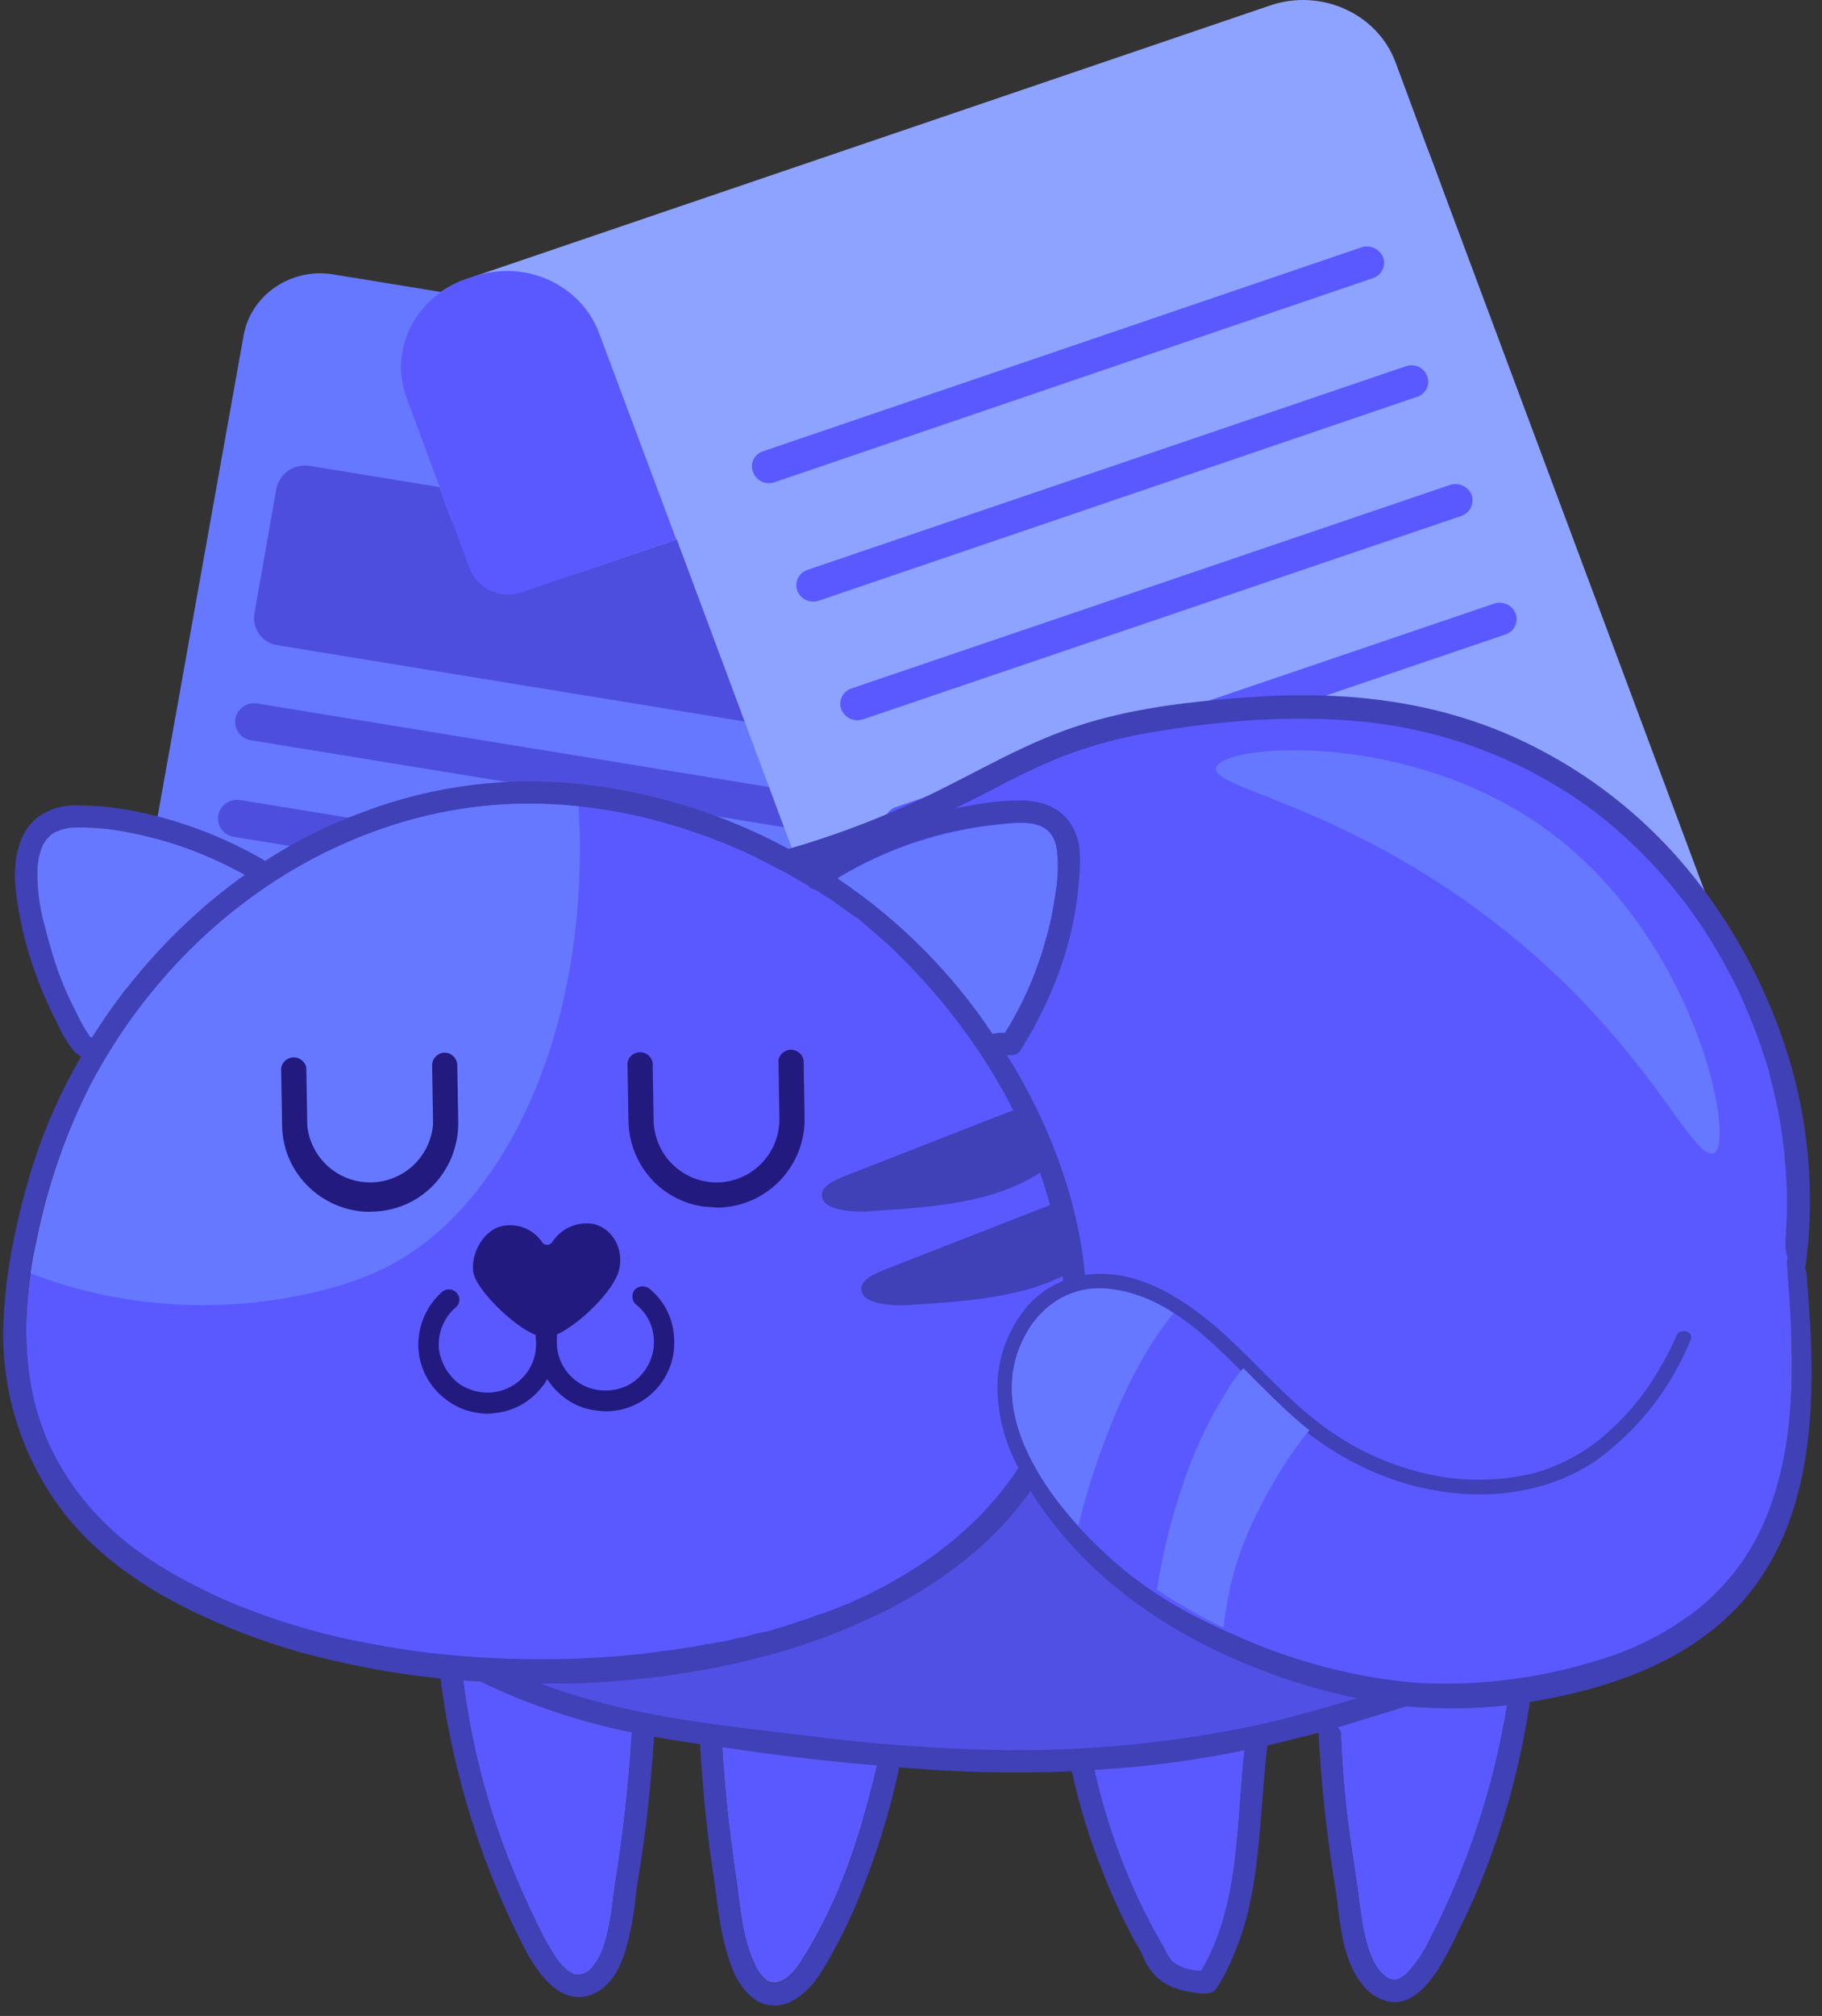 <svg width="151" height="167" viewBox="0 0 151 167" fill="none" xmlns="http://www.w3.org/2000/svg">
<rect x="0" y="0" width="151" height="167" fill="#333333" stroke="none"/>
<path d="M12.627 106.55L63.816 114.912C67.336 115.48 70.654 113.247 71.221 109.878L84.048 38.193C84.655 34.824 82.308 31.658 78.828 31.09L27.599 22.728C24.119 22.16 20.801 24.433 20.194 27.761L7.366 99.487C6.799 102.815 9.146 105.981 12.627 106.55Z" fill="#6678FF"/>
<path d="M71.747 61.412L23.026 53.456C22.723 53.416 22.431 53.316 22.168 53.161C21.905 53.005 21.676 52.798 21.494 52.552C21.313 52.305 21.183 52.025 21.113 51.727C21.042 51.428 21.032 51.119 21.084 50.817L22.905 40.466C23.041 39.854 23.407 39.319 23.927 38.971C24.448 38.623 25.081 38.49 25.697 38.599L74.417 46.555C74.72 46.594 75.012 46.695 75.275 46.85C75.539 47.005 75.768 47.213 75.949 47.459C76.131 47.706 76.26 47.986 76.331 48.284C76.402 48.582 76.411 48.892 76.36 49.194L74.539 59.504C74.402 60.118 74.038 60.658 73.519 61.012C73 61.366 72.367 61.509 71.747 61.412Z" fill="#4E4EDE"/>
<path d="M71.099 69.53L20.841 61.331C20.634 61.306 20.435 61.24 20.255 61.135C20.074 61.031 19.917 60.891 19.792 60.724C19.667 60.557 19.578 60.367 19.528 60.164C19.479 59.961 19.471 59.75 19.506 59.545C19.544 59.339 19.623 59.143 19.738 58.968C19.853 58.793 20.001 58.643 20.174 58.526C20.348 58.408 20.542 58.327 20.747 58.286C20.952 58.245 21.162 58.245 21.367 58.286L71.625 66.486C71.832 66.51 72.031 66.577 72.212 66.681C72.392 66.785 72.549 66.925 72.674 67.092C72.799 67.259 72.889 67.45 72.938 67.652C72.987 67.855 72.995 68.066 72.961 68.272C72.864 68.677 72.619 69.032 72.274 69.265C71.93 69.498 71.51 69.592 71.099 69.53Z" fill="#4E4EDE"/>
<path d="M69.642 77.527L19.384 69.327C19.181 69.298 18.986 69.228 18.811 69.121C18.635 69.015 18.482 68.874 18.361 68.708C18.241 68.541 18.155 68.353 18.108 68.152C18.061 67.952 18.055 67.744 18.089 67.541C18.128 67.335 18.207 67.139 18.322 66.964C18.437 66.79 18.585 66.639 18.758 66.522C18.931 66.405 19.126 66.324 19.331 66.283C19.535 66.242 19.746 66.242 19.951 66.283L70.209 74.482C70.622 74.543 70.994 74.764 71.244 75.099C71.494 75.434 71.602 75.854 71.544 76.268C71.439 76.677 71.186 77.032 70.835 77.265C70.483 77.497 70.059 77.59 69.642 77.527Z" fill="#4E4EDE"/>
<path d="M68.226 85.523L17.968 77.324C17.555 77.263 17.183 77.042 16.933 76.707C16.683 76.372 16.575 75.952 16.633 75.538C16.72 75.119 16.969 74.752 17.326 74.516C17.682 74.28 18.116 74.195 18.535 74.279L68.793 82.479C68.996 82.508 69.191 82.578 69.367 82.685C69.542 82.791 69.695 82.932 69.815 83.098C69.936 83.264 70.022 83.454 70.069 83.654C70.116 83.854 70.122 84.062 70.088 84.265C70.049 84.471 69.97 84.667 69.855 84.842C69.74 85.016 69.592 85.167 69.419 85.284C69.246 85.401 69.051 85.482 68.846 85.523C68.642 85.564 68.431 85.564 68.226 85.523Z" fill="#4E4EDE"/>
<path d="M66.81 93.52L16.552 85.32C16.345 85.296 16.146 85.229 15.965 85.125C15.785 85.021 15.628 84.881 15.503 84.714C15.378 84.547 15.288 84.356 15.239 84.154C15.19 83.951 15.182 83.74 15.216 83.534C15.255 83.328 15.334 83.132 15.449 82.957C15.564 82.782 15.712 82.632 15.885 82.515C16.058 82.398 16.253 82.317 16.458 82.276C16.662 82.234 16.873 82.235 17.078 82.276L67.336 90.475C67.543 90.5 67.742 90.566 67.922 90.671C68.103 90.775 68.26 90.915 68.385 91.082C68.51 91.249 68.6 91.439 68.649 91.642C68.698 91.845 68.706 92.056 68.671 92.261C68.633 92.467 68.554 92.663 68.439 92.838C68.324 93.013 68.176 93.163 68.003 93.281C67.829 93.397 67.635 93.479 67.43 93.52C67.225 93.561 67.015 93.561 66.81 93.52Z" fill="#4E4EDE"/>
<path d="M65.353 101.516L15.095 93.317C14.892 93.287 14.697 93.217 14.521 93.111C14.346 93.004 14.193 92.864 14.072 92.698C13.952 92.531 13.865 92.342 13.819 92.142C13.772 91.941 13.765 91.734 13.8 91.531C13.839 91.325 13.918 91.129 14.033 90.954C14.148 90.779 14.296 90.629 14.469 90.512C14.642 90.395 14.836 90.313 15.041 90.272C15.246 90.231 15.457 90.231 15.662 90.272L65.92 98.472C66.332 98.532 66.704 98.754 66.955 99.089C67.205 99.423 67.313 99.844 67.255 100.258C67.167 100.677 66.918 101.044 66.562 101.28C66.206 101.515 65.772 101.6 65.353 101.516Z" fill="#4E4EDE"/>
<path d="M89.147 108.092L138.393 91.328C143.007 89.785 145.394 84.914 143.775 80.53L118.606 13.107C116.987 8.724 111.889 6.41 107.316 7.993L58.069 24.717C53.456 26.3 51.028 31.13 52.687 35.555L77.817 102.978C79.476 107.362 84.534 109.675 89.147 108.092Z" fill="#8DA3FF"/>
<path d="M114.397 24.838L47.71 47.529C43.502 48.95 38.848 46.88 37.351 42.861L33.709 33.038C32.171 28.979 34.397 24.595 38.605 23.134L105.293 0.443C109.501 -0.978 114.155 1.133 115.652 5.152L119.294 14.975C120.831 18.993 118.606 23.418 114.397 24.838Z" fill="#8DA3FF"/>
<path d="M38.605 23.134L39.334 22.89C43.542 21.469 48.155 23.58 49.653 27.599L56.046 44.688L43.218 49.072C42.391 49.355 41.486 49.311 40.689 48.949C39.892 48.587 39.263 47.934 38.929 47.123L33.709 33.038C32.171 28.979 34.397 24.595 38.605 23.134Z" fill="#5959FF"/>
<path d="M64.22 39.939L113.75 23.052C113.922 23.002 114.081 22.917 114.22 22.803C114.358 22.689 114.472 22.548 114.555 22.389C114.638 22.23 114.688 22.056 114.703 21.877C114.718 21.698 114.696 21.518 114.64 21.348C114.504 20.998 114.239 20.715 113.9 20.556C113.561 20.397 113.174 20.376 112.819 20.495L63.249 37.381C63.078 37.431 62.919 37.517 62.782 37.631C62.645 37.746 62.533 37.888 62.453 38.048C62.373 38.208 62.327 38.383 62.318 38.561C62.309 38.74 62.336 38.919 62.399 39.086C62.462 39.263 62.56 39.425 62.686 39.563C62.812 39.701 62.964 39.813 63.133 39.893C63.302 39.972 63.485 40.017 63.672 40.025C63.858 40.032 64.045 40.003 64.22 39.939Z" fill="#5959FF"/>
<path d="M67.862 49.762L117.432 32.876C117.604 32.826 117.763 32.741 117.9 32.626C118.037 32.511 118.149 32.37 118.228 32.209C118.308 32.049 118.354 31.875 118.363 31.696C118.373 31.517 118.345 31.338 118.282 31.171C118.22 30.995 118.122 30.833 117.995 30.696C117.868 30.559 117.715 30.449 117.545 30.373C117.375 30.298 117.191 30.257 117.005 30.255C116.818 30.252 116.633 30.288 116.461 30.359L66.931 47.205C66.759 47.259 66.599 47.349 66.461 47.467C66.324 47.586 66.212 47.731 66.133 47.894C66.053 48.058 66.008 48.235 65.999 48.417C65.99 48.598 66.018 48.78 66.082 48.95C66.217 49.289 66.478 49.563 66.81 49.714C67.141 49.865 67.518 49.882 67.862 49.762Z" fill="#5959FF"/>
<path d="M71.544 59.585L121.115 42.739C121.457 42.62 121.738 42.369 121.898 42.042C122.057 41.715 122.081 41.339 121.964 40.994C121.821 40.652 121.552 40.378 121.214 40.227C120.876 40.076 120.493 40.06 120.144 40.182L70.573 57.028C70.4 57.082 70.241 57.172 70.103 57.29C69.966 57.409 69.854 57.554 69.775 57.718C69.695 57.881 69.65 58.059 69.641 58.24C69.632 58.422 69.66 58.603 69.724 58.773C69.867 59.115 70.136 59.39 70.474 59.54C70.812 59.691 71.195 59.707 71.544 59.585Z" fill="#5959FF"/>
<path d="M75.227 69.408L124.757 52.563C124.929 52.508 125.089 52.419 125.227 52.3C125.364 52.182 125.476 52.036 125.555 51.873C125.635 51.71 125.68 51.532 125.689 51.35C125.698 51.169 125.67 50.987 125.606 50.817C125.471 50.478 125.21 50.205 124.878 50.054C124.547 49.902 124.17 49.885 123.826 50.005L74.256 66.851C74.083 66.906 73.923 66.995 73.786 67.114C73.648 67.232 73.537 67.377 73.457 67.541C73.378 67.704 73.332 67.882 73.323 68.063C73.314 68.245 73.343 68.426 73.406 68.597C73.55 68.939 73.818 69.213 74.156 69.364C74.495 69.514 74.877 69.53 75.227 69.408Z" fill="#5959FF"/>
<path d="M132.283 84.143C131.919 85.401 129.855 86.01 127.711 85.442C125.566 84.874 124.069 83.372 124.433 82.114C124.797 80.855 125.687 80.693 126.942 80.612C127.17 80.186 127.531 79.848 127.97 79.65C128.409 79.452 128.901 79.404 129.37 79.516C129.833 79.629 130.241 79.903 130.522 80.29C130.804 80.676 130.94 81.149 130.907 81.626C131.959 82.317 132.526 83.291 132.283 84.143Z" fill="white"/>
<path d="M125.283 80.246C124.907 80.318 124.519 80.24 124.201 80.027C123.883 79.814 123.661 79.485 123.583 79.11C123.561 78.925 123.576 78.738 123.627 78.559C123.679 78.381 123.766 78.215 123.883 78.07C124 77.926 124.145 77.808 124.309 77.721C124.473 77.635 124.653 77.582 124.838 77.567C125.207 77.494 125.591 77.567 125.907 77.772C126.224 77.976 126.45 78.296 126.537 78.663C126.56 78.85 126.545 79.039 126.494 79.22C126.443 79.401 126.356 79.57 126.24 79.718C126.123 79.865 125.978 79.988 125.814 80.078C125.65 80.169 125.469 80.226 125.283 80.246Z" fill="white"/>
<path d="M133.861 82.479C133.487 82.54 133.104 82.457 132.788 82.246C132.473 82.035 132.249 81.712 132.162 81.342C132.139 81.158 132.154 80.971 132.206 80.792C132.257 80.613 132.344 80.447 132.461 80.303C132.579 80.159 132.724 80.04 132.888 79.954C133.052 79.867 133.232 79.815 133.416 79.8C133.786 79.727 134.169 79.8 134.486 80.004C134.803 80.209 135.029 80.528 135.116 80.896C135.138 81.082 135.124 81.272 135.073 81.453C135.022 81.634 134.935 81.803 134.818 81.95C134.702 82.098 134.557 82.22 134.393 82.311C134.228 82.402 134.048 82.459 133.861 82.479Z" fill="white"/>
<path d="M131.879 79.516C131.503 79.588 131.115 79.509 130.797 79.296C130.479 79.084 130.257 78.754 130.179 78.379C130.157 78.195 130.172 78.007 130.223 77.829C130.275 77.65 130.361 77.484 130.479 77.34C130.596 77.196 130.741 77.077 130.905 76.99C131.069 76.904 131.249 76.852 131.433 76.837C131.809 76.765 132.197 76.843 132.515 77.056C132.833 77.269 133.055 77.598 133.133 77.973C133.155 78.158 133.14 78.345 133.089 78.523C133.037 78.702 132.95 78.868 132.833 79.012C132.716 79.156 132.571 79.275 132.407 79.362C132.243 79.448 132.063 79.501 131.879 79.516Z" fill="white"/>
<path d="M128.318 78.582C127.942 78.654 127.554 78.575 127.236 78.363C126.918 78.15 126.696 77.821 126.618 77.445C126.596 77.261 126.611 77.074 126.662 76.895C126.714 76.716 126.801 76.55 126.918 76.406C127.035 76.262 127.18 76.143 127.344 76.057C127.508 75.97 127.688 75.918 127.872 75.903C128.248 75.831 128.636 75.91 128.954 76.122C129.272 76.335 129.494 76.664 129.572 77.04C129.594 77.224 129.579 77.411 129.528 77.59C129.476 77.769 129.39 77.935 129.272 78.079C129.155 78.223 129.01 78.342 128.846 78.428C128.682 78.515 128.502 78.567 128.318 78.582Z" fill="white"/>
<path d="M120.386 76.552C121.115 76.958 121.115 78.217 120.386 79.353C119.658 80.49 118.525 81.058 117.797 80.612C117.068 80.165 117.109 79.678 117.271 78.947C117.049 78.764 116.902 78.507 116.857 78.222C116.813 77.938 116.873 77.647 117.028 77.405C117.185 77.154 117.424 76.965 117.704 76.869C117.984 76.773 118.288 76.776 118.565 76.877C119.213 76.431 119.901 76.268 120.386 76.552Z" fill="white"/>
<path d="M116.785 79.84C116.745 80.063 116.623 80.262 116.443 80.398C116.263 80.533 116.038 80.595 115.814 80.571C115.7 80.567 115.588 80.538 115.486 80.487C115.384 80.437 115.294 80.365 115.221 80.277C115.148 80.189 115.095 80.086 115.065 79.976C115.035 79.866 115.028 79.751 115.045 79.638C115.055 79.522 115.088 79.409 115.143 79.306C115.198 79.204 115.273 79.113 115.364 79.041C115.455 78.969 115.56 78.916 115.672 78.886C115.784 78.856 115.901 78.849 116.016 78.866C116.245 78.897 116.454 79.015 116.597 79.197C116.741 79.379 116.808 79.61 116.785 79.84Z" fill="white"/>
<path d="M119.618 75.375C119.578 75.606 119.45 75.811 119.26 75.948C119.071 76.085 118.836 76.141 118.606 76.106C118.496 76.096 118.388 76.064 118.291 76.011C118.194 75.958 118.108 75.885 118.04 75.798C117.972 75.71 117.922 75.609 117.894 75.502C117.866 75.394 117.86 75.282 117.877 75.172C117.938 74.972 118.067 74.8 118.241 74.685C118.416 74.571 118.625 74.521 118.832 74.546C119.039 74.57 119.231 74.666 119.375 74.818C119.518 74.969 119.604 75.167 119.618 75.375Z" fill="white"/>
<path d="M117.432 75.984C117.402 76.214 117.284 76.423 117.102 76.567C116.921 76.711 116.691 76.778 116.461 76.755C116.236 76.716 116.034 76.595 115.892 76.415C115.75 76.236 115.679 76.01 115.692 75.781C115.732 75.548 115.859 75.339 116.047 75.195C116.234 75.052 116.469 74.986 116.704 75.01C116.816 75.025 116.924 75.062 117.022 75.119C117.119 75.177 117.204 75.253 117.272 75.344C117.34 75.434 117.389 75.538 117.417 75.648C117.444 75.758 117.449 75.872 117.432 75.984Z" fill="white"/>
<path d="M116.259 77.851C116.244 77.964 116.207 78.072 116.15 78.17C116.093 78.268 116.017 78.353 115.926 78.421C115.836 78.49 115.733 78.539 115.623 78.566C115.513 78.594 115.399 78.599 115.288 78.582C115.176 78.572 115.067 78.54 114.968 78.487C114.869 78.435 114.781 78.363 114.709 78.276C114.638 78.189 114.584 78.089 114.551 77.981C114.519 77.874 114.508 77.76 114.519 77.648C114.549 77.419 114.668 77.21 114.849 77.066C115.03 76.922 115.26 76.854 115.49 76.877C115.606 76.887 115.718 76.921 115.82 76.976C115.923 77.031 116.012 77.106 116.085 77.198C116.157 77.289 116.209 77.394 116.239 77.506C116.269 77.619 116.276 77.736 116.259 77.851Z" fill="white"/>
<path d="M147.354 107.401C146.05 113.866 143.265 119.94 139.217 125.147C135.353 130.095 130.305 133.99 124.538 136.473C121.594 137.74 118.527 138.763 115.461 139.744C111.699 140.93 107.937 142.075 104.094 142.933C97.158 144.39 90.082 145.076 82.996 144.978C77.512 144.876 72.038 144.466 66.6 143.751C60.017 142.974 53.311 142.279 46.973 140.235C41.985 138.64 37.446 136.105 33.153 133.12C28.86 130.135 25.139 126.864 22.236 122.694C18.758 117.731 16.669 111.929 16.184 105.889C15.653 99.96 16.307 93.745 18.76 88.266C19.962 85.6 21.639 83.176 23.708 81.11C26.262 78.633 29.544 77.042 33.071 76.572C37.16 75.918 41.617 76.04 45.869 75.754C52.547 75.249 59.152 74.043 65.577 72.156C71.351 70.423 76.94 68.122 82.26 65.287C84.129 64.267 86.054 63.352 88.025 62.547C90.418 61.632 92.898 60.96 95.426 60.544C100.946 59.603 106.67 59.112 112.272 59.603C119.486 60.184 126.388 62.792 132.184 67.127C136.816 70.709 140.612 75.257 143.306 80.456C147.681 88.756 149.234 98.161 147.354 107.401Z" fill="#5959FF"/>
<path d="M149.93 97.098C149.718 93.362 148.989 89.674 147.763 86.14C146.125 81.371 143.707 76.908 140.607 72.933C136.263 67.365 130.521 63.047 123.966 60.421C117.669 57.927 110.841 57.273 104.094 57.722C98.738 58.09 93.218 58.663 88.148 60.544C83.691 62.179 79.684 64.714 75.35 66.636C72.118 68.103 68.784 69.333 65.373 70.316H65.332C64.473 70.602 63.615 70.847 62.715 71.052C59.873 71.824 56.993 72.451 54.088 72.933C48.813 73.791 43.498 74.037 38.182 74.282C34.38 74.487 30.495 74.773 27.02 76.49C25.311 77.337 23.751 78.456 22.4 79.802C22.359 79.843 22.359 79.884 22.318 79.884C17.861 84.3 15.449 90.351 14.59 96.525C13.726 102.557 14.229 108.705 16.062 114.516C18.03 120.315 21.418 125.53 25.916 129.685C28.971 132.51 32.315 135.004 35.893 137.127L37.119 137.863L37.283 137.945L38.223 138.476L39.818 139.294C43.809 141.22 48.026 142.635 52.371 143.506L54.211 143.874L55.069 144.037L58.013 144.487L59.853 144.773C64.146 145.386 68.44 145.877 72.692 146.245L73.714 146.327L74.491 146.409C79.249 146.825 84.029 146.934 88.802 146.736L90.683 146.613L93.013 146.45C96.42 146.162 99.806 145.671 103.154 144.978L104.462 144.732L105.034 144.61L109.287 143.547L110.841 143.097L116.033 141.502L116.565 141.339L119.672 140.275C124.538 138.599 129.322 136.555 133.493 133.406C138.733 129.361 142.926 124.117 145.718 118.114C147.024 115.347 148.051 112.457 148.785 109.487C149.112 108.056 149.398 106.625 149.603 105.153C149.981 102.485 150.091 99.787 149.93 97.098ZM148.008 102.822C147.967 103.026 147.967 103.272 147.926 103.517C147.919 103.764 147.892 104.01 147.844 104.253V104.335C147.844 104.498 147.803 104.621 147.803 104.785L147.681 105.521C147.64 105.725 147.64 105.889 147.599 106.093C147.558 106.297 147.558 106.379 147.517 106.543C147.517 106.584 147.517 106.584 147.476 106.625L147.354 107.361C146.05 113.825 143.265 119.9 139.217 125.106C135.353 130.054 130.305 133.95 124.538 136.432C121.594 137.7 118.528 138.722 115.461 139.703L115.011 139.867L113.744 140.235L112.476 140.643L111.658 140.889L110.759 141.175H110.554L109.655 141.42L108.428 141.788L106.874 142.197L105.648 142.483H105.443L104.094 142.811C97.158 144.267 90.082 144.953 82.996 144.855C77.512 144.753 72.038 144.343 66.6 143.628C60.017 142.851 53.311 142.156 46.973 140.112L46.033 139.826L45.297 139.539L44.724 139.335H44.684L43.825 139.008H43.743L43.007 138.722L42.435 138.435L41.085 137.822L40.513 137.536L40.39 137.454L39.245 136.923L38.51 136.514L37.773 136.105L37.61 136.023H37.569L36.71 135.492L35.811 134.878L34.012 133.733L33.153 133.12C28.983 130.258 25.139 126.864 22.236 122.694C18.758 117.731 16.669 111.929 16.185 105.889C15.653 99.96 16.307 93.745 18.761 88.266C19.962 85.6 21.639 83.176 23.708 81.11C26.262 78.633 29.544 77.042 33.071 76.572C37.16 75.918 41.617 76.04 45.869 75.754L48.282 75.509H48.977L50.203 75.345H50.408L51.675 75.182L54.374 74.773L55.56 74.568L56.746 74.323L57.686 74.159H58.013L59.158 73.914L60.139 73.669L61.448 73.382L62.715 73.055L63.901 72.728L65.087 72.401L65.577 72.278L67.499 71.665L68.481 71.338L69.421 71.011L70.361 70.684H70.443L71.302 70.357L73.019 69.662L74.082 69.253L75.636 68.599L77.19 67.903L78.457 67.29L80.256 66.431L82.26 65.409C84.129 64.39 86.054 63.475 88.025 62.67C90.418 61.754 92.898 61.083 95.426 60.666C100.946 59.726 106.67 59.235 112.272 59.726C119.486 60.307 126.388 62.915 132.184 67.249C136.816 70.831 140.612 75.38 143.306 80.579C143.714 81.308 144.083 82.058 144.41 82.828L144.9 83.972C145.422 85.172 145.872 86.4 146.25 87.652H146.291C146.372 87.898 146.413 88.102 146.495 88.307C146.577 88.511 146.618 88.756 146.659 88.961V89.043C146.699 89.165 146.699 89.247 146.74 89.37C146.781 89.492 146.945 90.106 147.027 90.515L147.149 91.046L147.395 92.191C147.476 92.559 147.517 92.968 147.599 93.336C147.606 93.529 147.634 93.721 147.681 93.908C147.681 94.031 147.722 94.113 147.722 94.235L147.844 95.176C147.838 95.26 147.852 95.344 147.885 95.421C147.885 95.707 147.926 95.953 147.926 96.239C147.973 96.495 148.001 96.755 148.008 97.016C148.008 97.261 148.049 97.507 148.049 97.793C148.049 98.079 148.09 98.324 148.09 98.611V100.818C148.09 100.941 148.049 101.064 148.049 101.186V101.636C148.016 101.866 148.002 102.099 148.008 102.331C147.988 102.494 147.988 102.659 148.008 102.822Z" fill="#4040B7"/>
<path d="M145.963 102.577C145.277 105.642 144.276 108.629 142.978 111.49C140.239 117.542 136.845 125.106 130.712 126.21C125.396 127.191 123.352 122.366 115.461 122.571C109.573 122.734 109.327 125.474 104.094 125.76C94.362 126.21 91.787 116.806 83.282 117.215C76.004 117.583 75.963 124.574 66.599 126.578C60.303 127.886 54.905 125.597 46.973 123.062C41.985 121.467 37.446 118.932 33.153 115.947C28.86 112.962 25.139 109.691 22.236 105.521C19.716 101.923 17.924 97.867 16.961 93.581C16.052 97.617 15.79 101.771 16.184 105.889C16.669 111.929 18.758 117.731 22.236 122.694C25.139 126.864 28.982 130.258 33.153 133.12C37.324 135.982 41.985 138.64 46.973 140.235C53.311 142.279 60.016 142.974 66.599 143.751C72.037 144.466 77.511 144.875 82.996 144.978C90.082 145.076 97.158 144.39 104.094 142.933C107.937 142.074 111.699 140.93 115.461 139.744C118.527 138.763 121.594 137.74 124.538 136.473C130.304 133.99 135.353 130.095 139.217 125.147C144.217 118.727 147.268 111.007 148.008 102.904C147.309 102.982 146.603 102.869 145.963 102.577Z" fill="#5050E5"/>
<path d="M21.009 72.892L20.273 72.483C17.289 70.815 14.06 69.628 10.706 68.967C9.146 68.646 7.554 68.509 5.962 68.558C5.555 68.594 5.156 68.691 4.777 68.844C4.474 68.947 4.206 69.131 4 69.376L3.836 69.539L3.714 69.743C3.6 69.889 3.517 70.056 3.468 70.234C3.425 70.294 3.396 70.365 3.387 70.439C3.341 70.528 3.313 70.625 3.305 70.725C3.225 70.919 3.183 71.128 3.182 71.338C3.141 71.42 3.141 71.379 3.141 71.543C3.141 71.706 3.1 71.747 3.1 71.829V72.565C3.1 73.014 3.141 73.505 3.182 73.996C3.284 74.909 3.462 75.811 3.714 76.694C3.918 77.553 4.163 78.371 4.409 79.189C4.89 80.771 5.52 82.304 6.29 83.768C6.615 84.479 6.998 85.163 7.434 85.812L7.516 85.894H8.089C9.274 85.853 9.274 87.693 8.089 87.734C7.616 87.773 7.14 87.703 6.698 87.53L6.167 87.121C5.618 86.451 5.163 85.708 4.818 84.913C3.897 83.157 3.131 81.323 2.528 79.434C1.883 77.428 1.458 75.358 1.26 73.26C1.138 71.256 1.465 68.967 3.182 67.658C4.115 67.006 5.234 66.676 6.371 66.718C8.201 66.72 10.025 66.925 11.809 67.331C15.376 68.115 18.798 69.453 21.95 71.297C22.972 71.91 22.032 73.464 21.009 72.892Z" fill="#4040B7"/>
<path d="M88.148 109.977C88.031 112.193 87.604 114.381 86.88 116.479C84.754 122.775 79.929 127.641 74.164 130.912C68.399 134.183 60.508 136.35 53.27 137.168C45.719 138.008 38.084 137.719 30.618 136.309C27.227 135.695 23.9 134.765 20.682 133.529C19.314 133.022 17.976 132.435 16.675 131.771C15.014 130.964 13.415 130.034 11.892 128.99C7.884 126.21 4.695 122.244 3.223 117.583C1.751 112.921 1.956 107.688 3.019 102.822C3.902 98.394 5.373 94.103 7.394 90.065C9.595 85.838 12.436 81.976 15.817 78.616C22.727 71.747 31.927 67.208 41.74 66.636C49.958 66.145 58.095 68.394 65.251 72.36C67.223 73.462 69.122 74.691 70.934 76.04H70.975L71.097 76.122L71.343 76.326L73.428 78.126C75.229 79.804 76.91 81.608 78.457 83.523C84.345 90.883 88.679 100.369 88.148 109.977Z" fill="#5959FF"/>
<path d="M90.028 107.688C90.028 107.32 89.987 106.911 89.987 106.502C89.579 100.164 87.289 93.908 84.1 88.47L83.445 87.407C83.077 86.794 82.668 86.221 82.26 85.608C78.905 80.571 74.599 76.238 69.584 72.851L69.421 72.728L67.662 71.624L67.499 71.543L65.373 70.316H65.332C60.118 67.494 54.415 65.69 48.527 65.001C42.272 64.259 35.93 65.044 30.045 67.29C27.2 68.324 24.484 69.682 21.95 71.338C21.377 71.706 20.805 72.074 20.273 72.483L19.905 72.728C15.016 76.313 10.853 80.795 7.639 85.935C7.312 86.467 6.984 86.998 6.698 87.571C5.098 90.314 3.796 93.219 2.814 96.239C2.136 98.36 1.576 100.516 1.137 102.699C0.648 105.028 0.36 107.395 0.279 109.773C0.093 115.482 1.933 121.072 5.472 125.556C8.17 128.909 11.768 131.403 15.571 133.284C18.521 134.75 21.601 135.941 24.771 136.841C28.614 137.903 32.539 138.641 36.506 139.049L38.386 139.212L39.818 139.294C41.453 139.417 43.089 139.458 44.724 139.458H47.668C55.396 139.172 63.287 137.822 70.443 134.797L72.692 133.774C73.394 133.461 74.076 133.106 74.736 132.711C78.907 130.421 82.668 127.396 85.408 123.511L86.144 122.367L86.594 121.631C87.453 120.17 88.152 118.621 88.679 117.01C89.639 113.998 90.095 110.848 90.028 107.688ZM88.147 109.977C88.03 112.193 87.603 114.381 86.88 116.479C86.438 117.795 85.877 119.067 85.204 120.281L84.427 121.59C81.891 125.474 78.293 128.582 74.164 130.912C73.7 131.195 73.222 131.455 72.733 131.689L72.037 132.057L71.71 132.221L71.342 132.384L71.138 132.466L70.729 132.67L70.279 132.875H70.198L69.094 133.325L68.112 133.693H67.99L67.335 133.938L67.131 134.02L66.927 134.101L66.395 134.265L65.904 134.429L64.8 134.797H64.719L63.819 135.083H63.778L63.41 135.205H63.206L62.511 135.369L61.652 135.614L61.12 135.696L60.343 135.9L59.73 136.023H59.648L58.79 136.187H58.585L57.4 136.432H57.318L56.295 136.596H56.255L55.805 136.677L55.069 136.759L54.169 136.882L53.27 137.004C48.992 137.461 44.685 137.571 40.39 137.332C38.877 137.25 37.405 137.127 35.892 136.964C34.134 136.759 32.335 136.473 30.618 136.146C27.226 135.532 23.9 134.601 20.682 133.365C19.313 132.858 17.975 132.271 16.675 131.607C15.014 130.8 13.415 129.871 11.891 128.827C7.884 126.046 4.695 122.08 3.223 117.419C1.751 112.758 1.955 107.524 3.018 102.658C3.916 98.286 5.387 94.052 7.393 90.065C9.595 85.838 12.436 81.976 15.816 78.616C22.726 71.747 31.926 67.208 41.739 66.636C48.977 66.227 56.214 67.944 62.715 71.052L65.087 72.279L65.25 72.36L66.15 72.892L67.008 73.382L67.499 73.669H67.54L68.358 74.2L69.012 74.609L69.502 74.977L69.625 75.059L70.198 75.468L70.933 75.999H70.974L71.097 76.081L71.342 76.286L73.428 78.085C75.229 79.763 76.909 81.567 78.457 83.482C83.772 90.065 87.779 98.406 88.147 106.993C88.188 107.442 88.188 107.892 88.188 108.342C88.188 108.792 88.188 109.446 88.147 109.977Z" fill="#4040B7"/>
<path d="M20.273 72.483L19.905 72.728C15.016 76.313 10.853 80.795 7.639 85.935H7.516L7.434 85.853C6.998 85.204 6.615 84.52 6.289 83.809C5.52 82.345 4.89 80.812 4.408 79.23C4.163 78.412 3.918 77.594 3.713 76.735C3.462 75.852 3.284 74.95 3.182 74.037C3.141 73.546 3.1 73.055 3.1 72.606V71.829C3.1 71.747 3.141 71.665 3.141 71.543C3.141 71.42 3.141 71.42 3.182 71.338C3.183 71.128 3.225 70.919 3.304 70.725C3.313 70.625 3.341 70.528 3.386 70.439C3.396 70.365 3.424 70.294 3.468 70.234C3.516 70.056 3.6 69.889 3.713 69.743L3.836 69.539L4 69.376C4.205 69.131 4.474 68.947 4.776 68.844C5.156 68.691 5.555 68.594 5.962 68.558C7.554 68.509 9.145 68.646 10.705 68.967C14.06 69.628 17.288 70.815 20.273 72.483Z" fill="#6678FF"/>
<path d="M12.954 107.933C20.887 108.71 27.674 106.911 30.945 105.48C41.821 100.818 49.018 85.117 47.955 66.799C45.89 66.581 43.812 66.526 41.739 66.636C31.926 67.208 22.727 71.747 15.816 78.616C12.436 81.976 9.595 85.838 7.393 90.065C5.373 94.103 3.902 98.394 3.018 102.822C2.814 103.721 2.65 104.58 2.528 105.48C5.874 106.771 9.383 107.597 12.954 107.933Z" fill="#6678FF"/>
<path d="M87.453 74.118C87.278 75.419 87.005 76.704 86.635 77.962C85.891 80.646 84.762 83.208 83.282 85.567H82.71L82.26 85.649C78.905 80.612 74.6 76.279 69.584 72.892L69.421 72.769C73.501 70.297 78.084 68.774 82.832 68.312C83.895 68.19 85.163 68.026 86.185 68.435C87.207 68.844 87.534 69.703 87.616 70.643C87.721 71.803 87.666 72.973 87.453 74.118Z" fill="#6678FF"/>
<path d="M89.497 71.788C89.376 74.762 88.797 77.7 87.779 80.497C87.258 81.913 86.643 83.292 85.939 84.627C85.612 85.322 85.204 85.935 84.835 86.589C84.468 87.243 84.304 87.407 83.772 87.407H82.709C82.503 87.404 82.303 87.333 82.141 87.205C81.979 87.077 81.864 86.9 81.813 86.7C81.761 86.5 81.778 86.289 81.858 86.099C81.939 85.909 82.08 85.751 82.26 85.649L82.709 85.567H83.282C84.762 83.208 85.891 80.646 86.635 77.962C87.005 76.704 87.278 75.419 87.452 74.118C87.67 72.96 87.725 71.776 87.616 70.602C87.534 69.662 87.125 68.762 86.185 68.394C85.244 68.026 83.895 68.149 82.832 68.272C78.084 68.733 73.5 70.256 69.421 72.728L68.112 73.546C67.929 73.659 67.711 73.703 67.499 73.669C67.4 73.664 67.304 73.636 67.218 73.586C67.133 73.536 67.061 73.466 67.008 73.382C66.914 73.283 66.842 73.164 66.799 73.034C66.755 72.903 66.741 72.765 66.757 72.629C66.772 72.492 66.817 72.361 66.889 72.244C66.961 72.127 67.057 72.027 67.172 71.951L67.662 71.624C70.374 69.917 73.304 68.583 76.372 67.658C77.795 67.245 79.243 66.917 80.706 66.677C82.121 66.414 83.559 66.291 84.999 66.309C86.43 66.431 87.779 66.881 88.638 68.108C89.497 69.335 89.538 70.52 89.497 71.788Z" fill="#4040B7"/>
<path d="M85.081 92.763L83.936 91.987L70.116 97.384C69.175 97.752 68.112 98.243 68.112 98.978C68.112 99.714 68.848 100.042 69.666 100.205C70.514 100.369 71.382 100.41 72.242 100.328C75.39 100.123 78.58 99.919 81.523 99.142C83.813 98.529 85.98 97.547 87.33 96.198L85.081 92.763Z" fill="#4040B7"/>
<path d="M87.779 100.164L87.207 99.755L73.387 105.153C72.446 105.521 71.383 106.011 71.383 106.747C71.383 107.483 72.119 107.81 72.937 107.974C73.785 108.138 74.653 108.179 75.513 108.097C78.661 107.892 81.851 107.688 84.794 106.911C86.176 106.561 87.509 106.039 88.761 105.357C88.54 103.608 88.212 101.874 87.779 100.164Z" fill="#4040B7"/>
<path d="M145.554 131.239C141.629 136.677 135.251 139.294 128.913 140.603L126.746 141.011L124.906 141.257C122.136 141.57 119.341 141.597 116.565 141.339L115.624 141.216C114.561 141.093 113.498 140.889 112.476 140.684C108.24 139.8 104.132 138.385 100.25 136.473C95.221 133.979 90.642 130.544 87.207 126.087C85.163 123.47 83.486 120.486 83.159 117.133C82.965 115.664 83.087 114.171 83.517 112.754C83.947 111.336 84.675 110.027 85.653 108.914C87.779 106.584 90.928 105.889 93.954 106.625C96.979 107.361 99.882 109.487 102.254 111.695C104.625 113.903 106.833 116.438 109.45 118.482C111.988 120.511 114.929 121.975 118.078 122.775C121.171 123.579 124.416 123.608 127.523 122.857C129.928 122.188 132.132 120.938 133.942 119.218C135.452 117.837 136.748 116.239 137.786 114.475C138.154 113.862 138.522 113.208 138.849 112.553C139.037 112.197 139.201 111.828 139.339 111.449C139.402 111.302 139.519 111.184 139.667 111.122H139.83C139.841 111.122 139.851 111.118 139.859 111.11C139.867 111.103 139.871 111.092 139.871 111.081C140.321 111.04 140.73 111.368 140.525 111.858C140.321 112.349 140.157 112.635 139.994 113.044C138.338 116.524 135.836 119.533 132.716 121.794C127.85 125.106 121.553 125.27 116.115 123.47C113.088 122.441 110.285 120.846 107.856 118.768C105.402 116.683 103.276 114.271 100.905 112.104C98.533 109.937 95.712 107.933 92.482 107.606C90.95 107.387 89.39 107.705 88.066 108.505C86.916 109.224 85.983 110.242 85.367 111.449C82.178 117.337 86.512 123.92 90.56 128.091C94.608 132.261 98.41 134.388 103.031 136.391C106.856 138.073 110.883 139.255 115.011 139.908L117.955 140.235H119.672C124.135 140.296 128.579 139.648 132.838 138.313C135.851 137.437 138.668 135.994 141.138 134.061C143.604 132.076 145.531 129.503 146.74 126.578C148.989 121.14 149.112 115.252 148.785 109.446C148.703 108.097 148.58 106.747 148.498 105.439V105.234C148.498 105.193 148.539 105.193 148.539 105.153C148.539 105.112 148.58 105.112 148.58 105.071C148.648 105.003 148.729 104.949 148.819 104.914C148.908 104.879 149.004 104.863 149.1 104.867C149.196 104.871 149.29 104.895 149.377 104.937C149.463 104.979 149.54 105.038 149.602 105.112C149.661 105.228 149.703 105.352 149.725 105.48C149.848 107.361 150.011 109.241 150.093 111.163C150.338 118.032 149.725 125.474 145.554 131.239Z" fill="#4040B7"/>
<path d="M145.146 130.421C141.22 135.86 134.842 138.476 128.504 139.785L126.337 140.194L124.497 140.439C121.727 140.752 118.932 140.78 116.156 140.521L115.216 140.398C114.153 140.276 113.089 140.071 112.067 139.867C107.831 138.982 103.724 137.567 99.842 135.655C94.812 133.161 90.233 129.726 86.798 125.27C84.754 122.653 83.078 119.668 82.75 116.315C82.556 114.847 82.678 113.353 83.108 111.936C83.538 110.518 84.267 109.209 85.245 108.097C87.371 105.766 90.519 105.071 93.545 105.807C96.571 106.543 99.474 108.669 101.845 110.877C104.217 113.085 106.425 115.62 109.042 117.664C111.579 119.693 114.52 121.157 117.669 121.958C120.763 122.762 124.007 122.79 127.114 122.039C129.519 121.37 131.724 120.121 133.533 118.4C135.043 117.019 136.339 115.421 137.377 113.657C137.745 113.044 138.113 112.39 138.44 111.736C138.628 111.379 138.792 111.01 138.931 110.632C138.993 110.484 139.11 110.367 139.258 110.305H139.421C139.432 110.305 139.443 110.3 139.45 110.293C139.458 110.285 139.462 110.274 139.462 110.264C139.912 110.223 140.321 110.55 140.116 111.041C139.912 111.531 139.748 111.817 139.585 112.226C137.93 115.706 135.427 118.715 132.307 120.976C127.441 124.288 121.144 124.452 115.706 122.653C112.68 121.624 109.877 120.028 107.447 117.951C104.994 115.865 102.867 113.453 100.496 111.286C98.124 109.119 95.303 107.115 92.073 106.788C90.541 106.57 88.981 106.887 87.657 107.688C86.507 108.406 85.575 109.424 84.958 110.632C81.769 116.52 86.103 123.103 90.151 127.273C94.199 131.444 98.002 133.57 102.622 135.573C106.448 137.256 110.474 138.437 114.602 139.09L117.546 139.417H119.264C123.726 139.479 128.171 138.83 132.43 137.495C135.442 136.62 138.259 135.176 140.73 133.243C143.196 131.258 145.122 128.685 146.331 125.76C148.58 120.322 148.703 114.434 148.376 108.628C148.294 107.279 148.171 105.929 148.09 104.621V104.417C148.09 104.376 148.131 104.376 148.131 104.335C148.131 104.294 148.171 104.294 148.171 104.253C148.239 104.185 148.321 104.132 148.41 104.097C148.5 104.062 148.595 104.045 148.692 104.049C148.788 104.053 148.882 104.077 148.968 104.119C149.055 104.161 149.131 104.221 149.194 104.294C149.253 104.41 149.294 104.534 149.316 104.662C149.439 106.543 149.603 108.424 149.684 110.345C149.93 117.215 149.316 124.656 145.146 130.421Z" fill="#4040B7"/>
<path d="M148.171 104.253C147.981 103.674 147.911 103.061 147.967 102.454C147.834 101.93 147.612 101.432 147.313 100.982C146.618 99.919 145.391 98.488 144.042 98.324C142.692 98.161 142.324 98.774 141.752 99.551L141.629 99.796C140.852 101.759 140.443 103.844 139.994 105.889C139.912 106.298 139.789 106.706 139.707 107.156C139.641 108.216 139.49 109.269 139.258 110.305C139.707 110.1 140.362 110.427 140.116 111C139.871 111.572 139.748 111.817 139.585 112.185C137.935 115.68 135.432 118.703 132.307 120.976C127.441 124.288 121.144 124.452 115.706 122.653C112.68 121.624 109.876 120.028 107.447 117.951C104.993 115.865 102.867 113.453 100.496 111.286C98.124 109.119 95.303 107.115 92.073 106.788C90.541 106.57 88.981 106.887 87.657 107.688C86.507 108.406 85.574 109.424 84.958 110.632C81.769 116.52 86.103 123.103 90.151 127.273C94.199 131.444 98.001 133.57 102.622 135.573C107.345 137.685 112.39 138.985 117.546 139.417C122.579 139.675 127.619 139.038 132.429 137.536C135.442 136.66 138.259 135.217 140.73 133.284C143.195 131.299 145.122 128.726 146.331 125.801C149.112 119.095 148.621 111.695 148.089 104.621C148.089 104.458 148.09 104.335 148.171 104.253Z" fill="#5959FF"/>
<path d="M103.031 113.33C102.409 114.065 101.861 114.859 101.395 115.702C99.269 119.136 97.879 122.939 96.816 127.069C96.448 128.581 96.121 130.094 95.875 131.689C97.64 132.865 99.485 133.917 101.395 134.837C101.477 134.265 101.518 133.733 101.641 133.202C102.213 129.317 103.644 126.046 105.648 122.653C106.484 121.185 107.441 119.79 108.51 118.482L107.856 117.951C106.179 116.519 104.625 114.925 103.031 113.33Z" fill="#6678FF"/>
<path d="M91.705 118.973C92.891 115.865 94.731 111.817 97.266 108.792C95.714 107.729 93.936 107.043 92.073 106.788C90.541 106.57 88.981 106.887 87.657 107.688C86.507 108.406 85.574 109.424 84.958 110.632C81.973 116.151 85.572 122.244 89.374 126.414C89.972 123.881 90.751 121.394 91.705 118.973Z" fill="#6678FF"/>
<path d="M52.37 143.506C52.127 147.615 51.677 151.709 51.021 155.772C50.817 157.04 50.735 158.225 50.489 159.452C50.244 160.679 49.917 161.987 49.181 162.846C49.057 163.037 48.895 163.201 48.705 163.328C48.515 163.454 48.302 163.541 48.077 163.582H47.668L47.464 163.5L47.096 163.296L46.646 162.887C46.447 162.687 46.269 162.468 46.114 162.232C45.787 161.742 45.46 161.21 45.174 160.679C43.706 157.853 42.436 154.93 41.371 151.929C39.93 147.807 38.93 143.545 38.387 139.212L39.818 139.294C43.809 141.22 48.026 142.635 52.37 143.506Z" fill="#5959FF"/>
<path d="M54.21 143.26V143.874C54.047 146.245 53.842 148.658 53.556 151.029C53.393 152.297 53.229 153.564 53.025 154.791C52.82 156.017 52.738 156.549 52.657 157.326C52.513 158.808 52.225 160.274 51.798 161.701C51.389 163.009 50.694 164.359 49.426 165.054C46.646 166.526 44.561 163.5 43.457 161.374C39.854 154.395 37.502 146.839 36.506 139.049C36.512 138.978 36.498 138.907 36.465 138.844C36.424 138.395 36.874 138.027 37.283 137.945H37.405C37.578 137.945 37.748 137.996 37.892 138.09C38.038 138.184 38.152 138.319 38.223 138.476C38.27 138.594 38.297 138.718 38.305 138.844C38.346 138.967 38.346 139.09 38.387 139.212C38.93 143.545 39.93 147.807 41.371 151.929C42.436 154.929 43.706 157.853 45.174 160.679C45.46 161.21 45.787 161.742 46.114 162.232C46.269 162.468 46.447 162.687 46.646 162.887L47.096 163.295L47.464 163.5L47.668 163.582H48.077C48.302 163.541 48.515 163.454 48.705 163.328C48.895 163.201 49.057 163.037 49.181 162.846C49.917 161.987 50.244 160.597 50.49 159.452C50.735 158.307 50.817 157.04 51.021 155.772C51.677 151.709 52.127 147.615 52.37 143.506V143.26C52.452 142.075 54.292 142.075 54.21 143.26Z" fill="#4040B7"/>
<path d="M72.692 146.245C71.383 151.806 69.625 157.408 66.518 162.273C66.027 163.091 65.373 163.991 64.392 164.236C64.077 164.283 63.755 164.21 63.492 164.031C63.077 163.678 62.754 163.229 62.552 162.723C61.407 160.352 61.325 157.53 60.916 154.954C60.425 151.561 60.057 148.167 59.853 144.732C64.146 145.387 68.439 145.877 72.692 146.245Z" fill="#5959FF"/>
<path d="M74.45 146.777C73.687 150.239 72.634 153.631 71.302 156.917C70.717 158.385 70.048 159.819 69.298 161.21C68.603 162.478 67.908 163.868 66.886 164.849C65.864 165.831 64.801 166.321 63.574 166.076C62.347 165.831 61.366 164.604 60.834 163.418C59.649 160.679 59.485 157.612 59.035 154.709C58.586 151.806 58.218 147.922 58.013 144.487C58.013 144.364 57.972 144.242 57.972 144.078C57.931 142.892 59.771 142.892 59.812 144.078C59.845 144.308 59.859 144.541 59.853 144.773C60.058 148.208 60.426 151.601 60.916 154.995C61.325 157.571 61.407 160.392 62.552 162.764C62.754 163.27 63.077 163.719 63.492 164.072C63.756 164.251 64.077 164.324 64.392 164.277C65.373 164.031 66.027 163.132 66.518 162.314C69.625 157.448 71.384 151.847 72.692 146.286C72.978 145.305 74.368 145.591 74.491 146.45C74.493 146.56 74.48 146.67 74.45 146.777Z" fill="#4040B7"/>
<path d="M103.153 144.978C102.458 151.152 102.785 157.817 99.555 163.296C98.994 163.293 98.439 163.182 97.92 162.968C97.621 162.854 97.344 162.688 97.102 162.478C96.859 162.147 96.653 161.791 96.489 161.415C95.547 159.831 94.701 158.192 93.954 156.508C92.54 153.325 91.445 150.011 90.683 146.613L93.013 146.45C96.42 146.163 99.806 145.671 103.153 144.978Z" fill="#5959FF"/>
<path d="M105.034 144.61C104.666 147.758 104.544 150.906 104.176 154.014C103.808 157.121 103.276 159.616 102.131 162.232C101.859 162.879 101.545 163.507 101.191 164.113C100.986 164.44 100.782 164.89 100.414 165.054C100.015 165.169 99.593 165.183 99.187 165.095C97.961 164.972 96.57 164.563 95.712 163.623C94.853 162.682 94.853 162.232 94.485 161.578C94.117 160.924 93.708 160.229 93.381 159.534C92.686 158.184 92.073 156.794 91.5 155.363C90.375 152.595 89.486 149.736 88.843 146.818C88.828 146.801 88.817 146.782 88.809 146.76C88.802 146.739 88.8 146.717 88.802 146.695C88.72 145.632 90.356 145.223 90.601 146.327C90.642 146.409 90.642 146.49 90.683 146.572C91.445 149.97 92.541 153.284 93.954 156.467C94.701 158.152 95.547 159.79 96.489 161.374C96.653 161.75 96.859 162.106 97.102 162.437C97.344 162.647 97.621 162.813 97.92 162.927C98.439 163.141 98.994 163.252 99.555 163.255C102.785 157.776 102.458 151.111 103.153 144.937C103.149 144.826 103.163 144.716 103.194 144.61C103.194 144.371 103.289 144.142 103.458 143.974C103.627 143.805 103.855 143.71 104.094 143.71C104.336 143.71 104.57 143.803 104.745 143.971C104.92 144.139 105.024 144.367 105.034 144.61Z" fill="#4040B7"/>
<path d="M124.906 141.257C123.803 148.06 121.622 154.644 118.445 160.76C117.981 161.753 117.36 162.664 116.605 163.459C116.342 163.722 116.02 163.918 115.665 164.031L115.174 163.95C114.982 163.851 114.803 163.727 114.643 163.582C113.784 162.805 113.416 161.578 113.13 160.433C112.844 159.288 112.68 157.816 112.517 156.508C112.23 154.504 111.903 152.501 111.658 150.497C111.413 148.494 111.208 145.959 111.126 143.669C111.108 143.449 111.006 143.243 110.84 143.097L116.033 141.502L116.565 141.338C119.34 141.597 122.136 141.57 124.906 141.257Z" fill="#5959FF"/>
<path d="M126.746 141.011V141.298C126.069 145.738 124.931 150.095 123.352 154.3C122.649 156.183 121.844 158.026 120.94 159.82C120.433 160.943 119.859 162.036 119.222 163.091C118.527 164.154 117.669 165.258 116.442 165.708C115.215 166.158 113.784 165.503 112.967 164.481C111.127 162.232 111.086 159.125 110.677 156.426C109.967 152.204 109.503 147.945 109.287 143.669C109.246 143.628 109.287 143.587 109.287 143.547C109.328 142.729 110.391 142.565 110.84 143.097C111.006 143.244 111.109 143.449 111.127 143.669C111.208 145.959 111.413 148.249 111.658 150.498C111.904 152.746 112.231 154.505 112.517 156.508C112.68 157.817 112.844 159.125 113.13 160.433C113.416 161.742 113.784 162.805 114.643 163.582C114.803 163.727 114.982 163.851 115.175 163.95L115.665 164.031C116.02 163.919 116.342 163.722 116.606 163.459C117.36 162.664 117.982 161.753 118.446 160.76C121.622 154.644 123.803 148.06 124.906 141.257C124.906 141.093 124.947 140.971 124.947 140.807C125.022 140.577 125.183 140.385 125.396 140.271C125.61 140.157 125.859 140.129 126.092 140.194C126.276 140.239 126.44 140.343 126.558 140.491C126.676 140.639 126.742 140.822 126.746 141.011Z" fill="#4040B7"/>
<path d="M44.479 110.673C44.504 110.533 44.561 110.4 44.646 110.287C44.731 110.173 44.842 110.081 44.97 110.018H45.011C45.122 109.953 45.251 109.925 45.379 109.937C45.563 109.942 45.74 110.01 45.881 110.128C46.022 110.247 46.119 110.41 46.156 110.591V110.877C46.111 111.463 46.195 112.052 46.402 112.602C46.61 113.151 46.936 113.649 47.358 114.058C47.779 114.468 48.285 114.78 48.841 114.972C49.396 115.164 49.987 115.232 50.572 115.17C51.106 115.129 51.625 114.977 52.097 114.724C52.569 114.47 52.982 114.121 53.311 113.698C53.976 112.87 54.285 111.811 54.17 110.754C54.123 110.227 53.969 109.716 53.715 109.251C53.462 108.787 53.116 108.38 52.698 108.056C52.536 107.907 52.434 107.705 52.412 107.486C52.389 107.268 52.447 107.049 52.575 106.87C52.725 106.697 52.936 106.588 53.164 106.566C53.392 106.543 53.62 106.608 53.802 106.747C54.387 107.214 54.87 107.796 55.222 108.457C55.574 109.118 55.786 109.844 55.846 110.591C55.931 111.338 55.867 112.094 55.658 112.817C55.448 113.539 55.098 114.212 54.626 114.798C54.154 115.384 53.571 115.87 52.91 116.229C52.25 116.587 51.524 116.811 50.776 116.888C50.327 116.935 49.873 116.921 49.427 116.847C48.372 116.733 47.375 116.305 46.565 115.62C45.842 115.026 45.274 114.266 44.911 113.404C44.548 112.542 44.4 111.605 44.479 110.673Z" fill="#221A7E"/>
<path d="M36.67 106.993C36.845 106.856 37.066 106.792 37.287 106.815C37.508 106.837 37.712 106.945 37.855 107.115C37.931 107.197 37.989 107.293 38.026 107.398C38.062 107.503 38.078 107.615 38.07 107.726C38.062 107.837 38.032 107.945 37.981 108.044C37.93 108.143 37.86 108.23 37.774 108.301C37.273 108.73 36.885 109.274 36.643 109.887C36.401 110.5 36.312 111.162 36.383 111.817C36.542 112.871 37.08 113.831 37.896 114.516C38.748 115.165 39.818 115.458 40.881 115.334C41.946 115.207 42.916 114.663 43.58 113.821C43.904 113.409 44.143 112.936 44.283 112.431C44.424 111.926 44.463 111.397 44.398 110.877V110.632C44.426 110.482 44.494 110.342 44.595 110.227C44.696 110.112 44.825 110.026 44.97 109.977H45.133C45.343 109.952 45.555 110.004 45.729 110.125C45.902 110.245 46.025 110.426 46.074 110.632V110.713C46.227 111.948 45.969 113.198 45.338 114.271C45.212 114.504 45.061 114.723 44.888 114.925C44.428 115.515 43.855 116.008 43.202 116.373C42.549 116.738 41.829 116.969 41.086 117.051C40.612 117.133 40.128 117.133 39.654 117.051C38.634 116.927 37.67 116.515 36.874 115.865C36.279 115.406 35.782 114.834 35.41 114.181C35.038 113.528 34.799 112.808 34.707 112.063C34.599 111.122 34.721 110.169 35.063 109.286C35.405 108.402 35.956 107.616 36.67 106.993Z" fill="#221A7E"/>
<path d="M52.003 88.02C52.051 87.779 52.181 87.562 52.371 87.406C52.561 87.25 52.799 87.165 53.045 87.165C53.291 87.165 53.53 87.25 53.72 87.406C53.91 87.562 54.04 87.779 54.088 88.02L54.17 92.845C54.202 94.219 54.773 95.525 55.76 96.481C56.747 97.438 58.07 97.967 59.444 97.956C60.132 97.946 60.81 97.8 61.441 97.527C62.072 97.254 62.643 96.859 63.121 96.366C63.6 95.872 63.976 95.289 64.229 94.65C64.482 94.011 64.607 93.328 64.596 92.641L64.514 87.816C64.562 87.575 64.693 87.358 64.883 87.202C65.073 87.046 65.311 86.96 65.557 86.96C65.803 86.96 66.041 87.046 66.231 87.202C66.422 87.358 66.552 87.575 66.6 87.816L66.681 92.6C66.698 93.561 66.525 94.516 66.172 95.41C65.819 96.305 65.293 97.12 64.625 97.811C63.957 98.502 63.159 99.055 62.277 99.438C61.395 99.82 60.446 100.026 59.485 100.042L58.381 99.96C56.843 99.761 55.41 99.073 54.292 97.997C52.906 96.638 52.112 94.787 52.084 92.845L52.003 88.02Z" fill="#221A7E"/>
<path d="M23.299 88.47C23.342 88.228 23.468 88.008 23.655 87.848C23.842 87.688 24.079 87.598 24.325 87.593C24.571 87.589 24.811 87.669 25.005 87.822C25.198 87.974 25.332 88.189 25.385 88.429L25.466 93.254C25.601 94.557 26.218 95.761 27.197 96.631C28.176 97.5 29.445 97.971 30.755 97.951C32.064 97.93 33.318 97.42 34.269 96.52C35.22 95.62 35.8 94.397 35.893 93.091L35.811 88.266C35.811 87.991 35.917 87.727 36.108 87.528C36.298 87.33 36.558 87.213 36.833 87.203C37.108 87.203 37.373 87.309 37.571 87.499C37.769 87.69 37.886 87.95 37.896 88.225L37.978 93.091C37.969 94.98 37.237 96.794 35.934 98.161C35.282 98.842 34.502 99.388 33.639 99.766C32.776 100.145 31.847 100.35 30.904 100.369C30.509 100.397 30.111 100.383 29.719 100.328C28.202 100.124 26.788 99.452 25.671 98.406C24.965 97.752 24.398 96.962 24.005 96.084C23.612 95.206 23.399 94.257 23.381 93.295L23.299 88.47Z" fill="#221A7E"/>
<path d="M41.495 101.595C42.132 101.433 42.804 101.471 43.419 101.705C44.034 101.939 44.562 102.358 44.929 102.904C44.97 102.986 45.052 103.026 45.093 103.067C45.213 103.127 45.351 103.14 45.48 103.102C45.609 103.064 45.719 102.979 45.788 102.863C46.15 102.316 46.664 101.885 47.266 101.624C47.869 101.363 48.534 101.282 49.181 101.391C50.776 101.759 51.717 103.476 51.308 105.194C50.899 106.911 48.037 109.691 46.156 110.55H46.074C45.836 110.635 45.589 110.69 45.338 110.713C45.046 110.749 44.75 110.706 44.479 110.591H44.398C42.517 109.855 39.532 106.87 39.246 105.48C38.959 104.09 39.9 102.045 41.495 101.595Z" fill="#221A7E"/>
<path d="M100.782 63.61C101.232 61.648 116.442 60.38 127.932 68.558C140.566 77.553 143.837 94.522 142.079 95.503C140.321 96.484 136.559 86.139 123.761 76.326C110.963 66.513 100.373 65.328 100.782 63.61Z" fill="#6678FF"/>
</svg>
